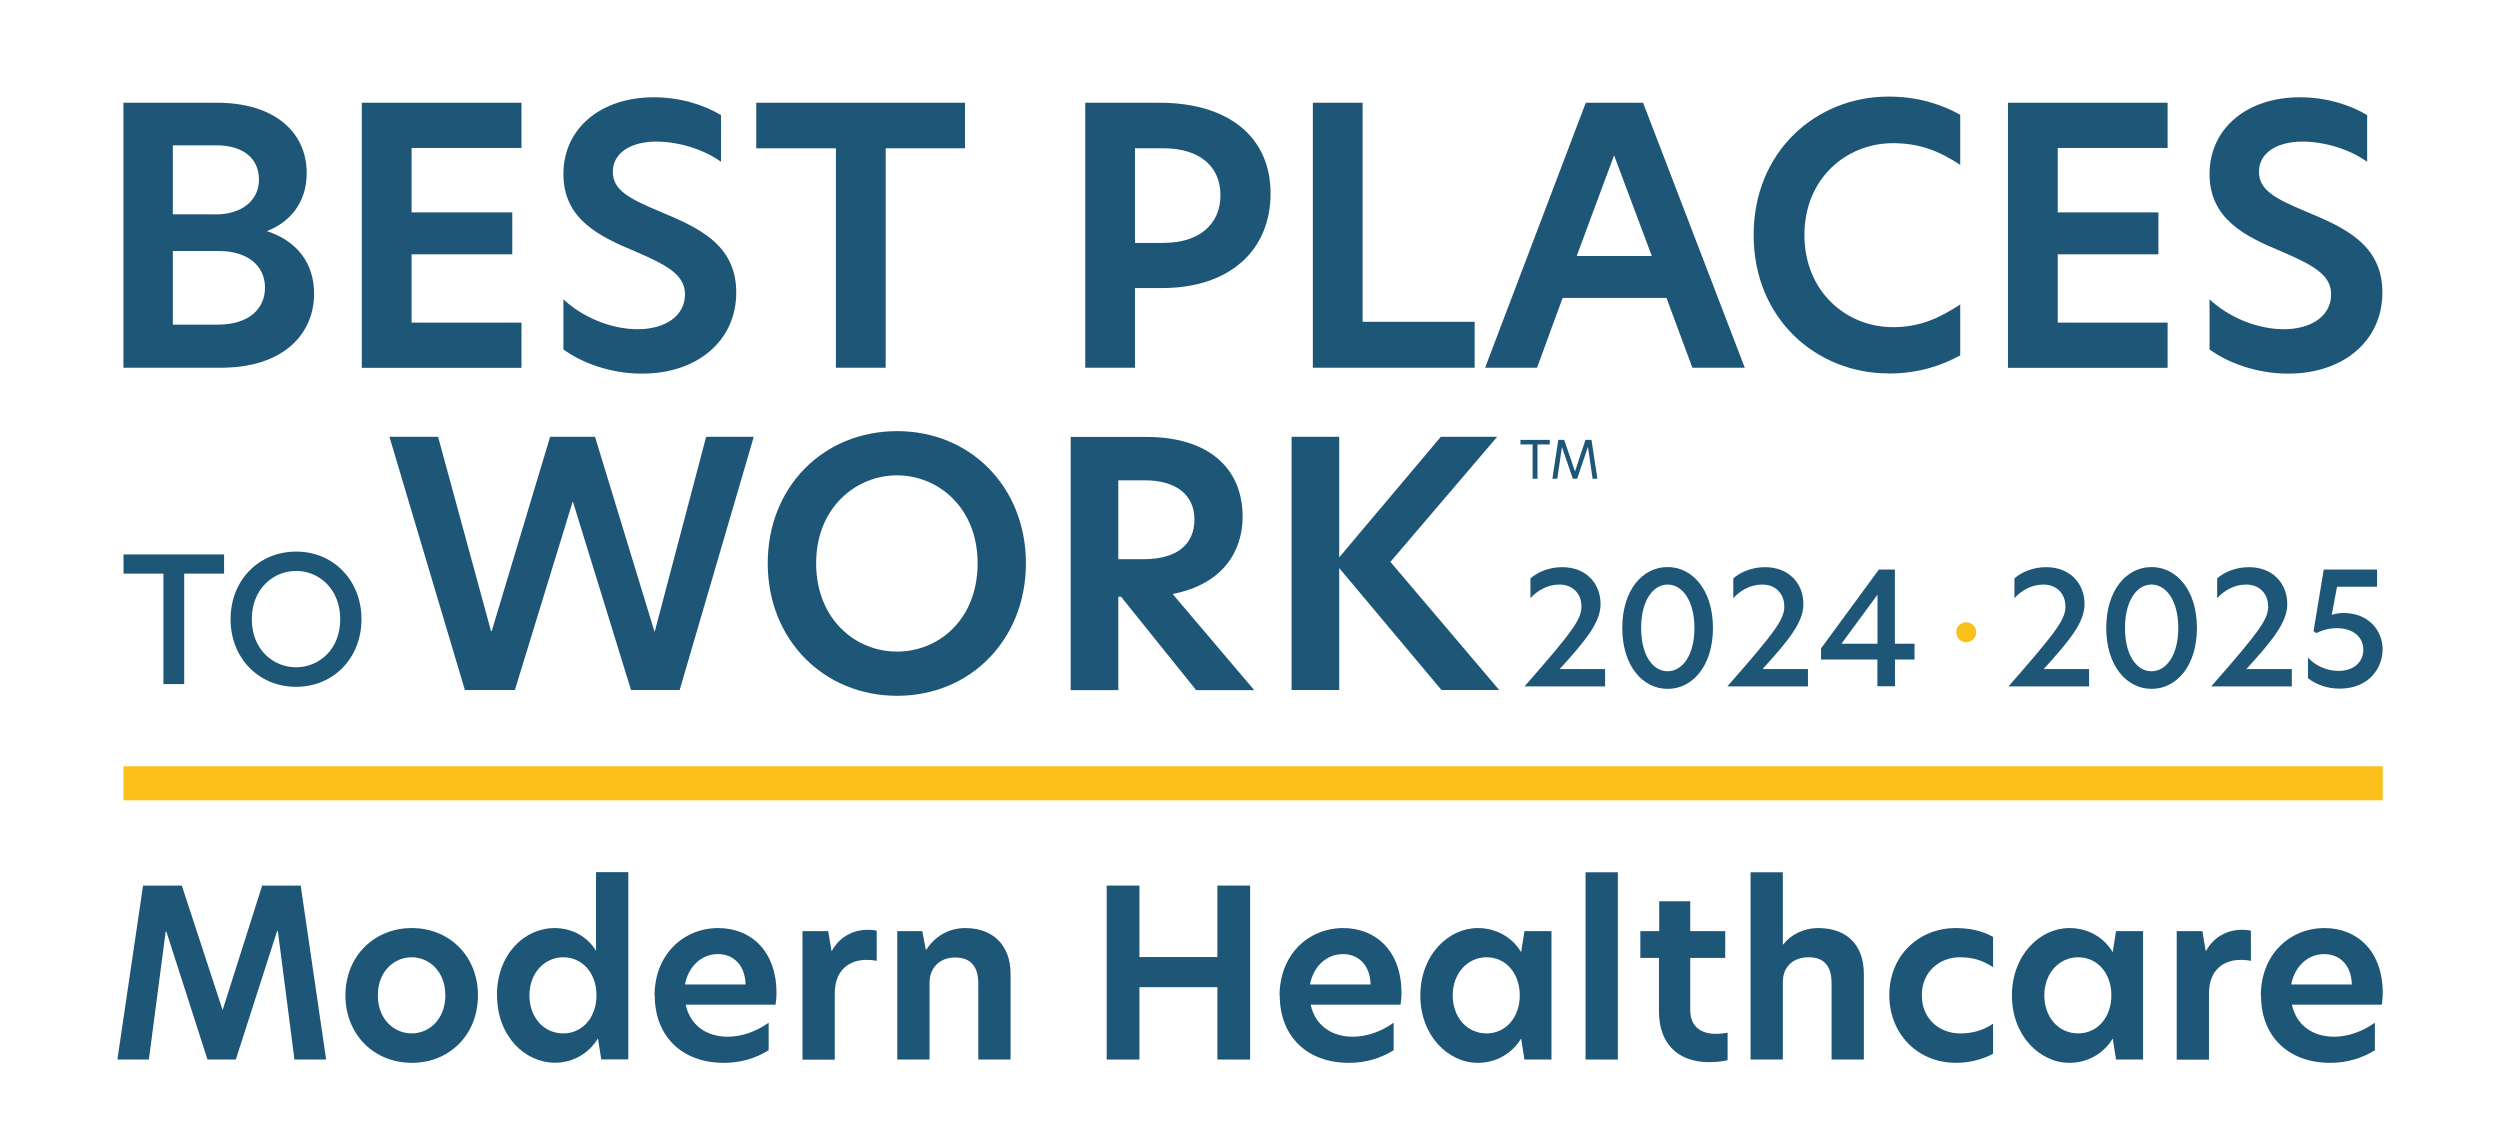 <?xml version="1.0" encoding="UTF-8"?> <svg xmlns="http://www.w3.org/2000/svg" id="Layer_1" version="1.1" viewBox="0 0 220 100"><defs><style> .st0 { fill: #1d5676; } .st1 { fill: none; stroke: #fcc01b; stroke-miterlimit: 10; stroke-width: 3px; } .st2 { fill: #fcc01b; } </style></defs><line class="st1" x1="10.86" y1="68.93" x2="209.68" y2="68.93"></line><g><path class="st0" d="M10.87,9.04h8.2c5.2,0,7.92,2.69,7.92,6.17,0,2.66-1.5,4.35-3.51,5.13,2.72.88,4.16,2.88,4.16,5.51,0,3.51-2.66,6.51-8.2,6.51h-8.58V9.04ZM18.94,18.87c2.5,0,3.85-1.35,3.85-3.07,0-1.82-1.35-3.01-3.73-3.01h-3.85v6.07h3.72ZM19.16,28.57c2.72,0,4.16-1.38,4.16-3.26,0-2-1.63-3.22-4.04-3.22h-4.07v6.48h3.94Z"></path><path class="st0" d="M31.84,9.04h14.05v3.98h-9.67v5.67h8.86v3.69h-8.86v6.01h9.67v3.98h-14.05V9.04Z"></path><path class="st0" d="M63.45,10.11v4.13c-1.57-1.13-3.79-1.78-5.7-1.78-2.16,0-3.82.94-3.82,2.66,0,1.6,1.41,2.35,4.1,3.48,3.38,1.41,6.76,2.88,6.76,7.14s-3.44,7.14-8.29,7.14c-2.85,0-5.38-1-6.92-2.13v-4.41c1.63,1.53,4.13,2.63,6.54,2.63s4.16-1.16,4.16-3.07c0-1.75-1.66-2.6-4.41-3.79-3.07-1.28-6.29-2.79-6.29-6.79s3.26-6.76,7.95-6.76c2.32,0,4.41.66,5.92,1.57Z"></path><path class="st0" d="M73.56,13.05h-7.01v-4.01h18.37v4.01h-6.98v19.31h-4.38V13.05Z"></path><path class="st0" d="M95.5,9.04h6.51c6.14,0,9.8,3.04,9.8,7.98s-3.51,8.33-9.58,8.33h-2.35v7.01h-4.38V9.04ZM102.45,21.37c2.94,0,4.95-1.53,4.95-4.19s-2-4.13-4.98-4.13h-2.54v8.33h2.57Z"></path><path class="st0" d="M115.53,9.04h4.38v19.28h9.86v4.04h-14.24V9.04Z"></path><path class="st0" d="M148.93,32.36l-2.28-6.14h-9.14l-2.25,6.14h-4.57l8.86-23.32h5.04l8.95,23.32h-4.6ZM145.36,22.53l-3.32-8.86-3.29,8.86h6.6Z"></path><path class="st0" d="M166.18,32.86c-6.32,0-11.86-4.79-11.86-12.18s5.54-12.18,11.86-12.18c2.69,0,4.73.72,6.32,1.6v4.41c-1.85-1.22-3.57-1.91-5.92-1.91-4.1,0-7.79,3.1-7.79,8.08s3.69,8.11,7.79,8.11c2.35,0,4.07-.78,5.92-2v4.48c-1.6.88-3.63,1.6-6.32,1.6Z"></path><path class="st0" d="M176.7,9.04h14.05v3.98h-9.67v5.67h8.86v3.69h-8.86v6.01h9.67v3.98h-14.05V9.04Z"></path><path class="st0" d="M208.31,10.11v4.13c-1.57-1.13-3.79-1.78-5.7-1.78-2.16,0-3.82.94-3.82,2.66,0,1.6,1.41,2.35,4.1,3.48,3.38,1.41,6.76,2.88,6.76,7.14s-3.44,7.14-8.29,7.14c-2.85,0-5.38-1-6.92-2.13v-4.41c1.63,1.53,4.13,2.63,6.54,2.63s4.16-1.16,4.16-3.07c0-1.75-1.66-2.6-4.41-3.79-3.07-1.28-6.29-2.79-6.29-6.79s3.26-6.76,7.95-6.76c2.32,0,4.41.66,5.92,1.57Z"></path></g><g><path class="st0" d="M50.42,44.16h-.03l-5.08,16.56h-4.4l-6.64-22.28h4.28l4.66,17.1h.06l5.14-17.1h3.95l5.23,17.13h.03l4.52-17.13h4.19l-6.52,22.28h-4.28l-5.11-16.56Z"></path><path class="st0" d="M78.95,37.94c6.46,0,11.33,4.93,11.33,11.63s-4.87,11.66-11.33,11.66-11.39-4.93-11.39-11.66,4.9-11.63,11.39-11.63ZM86.03,49.57c0-4.9-3.47-7.74-7.09-7.74s-7.12,2.84-7.12,7.74,3.44,7.77,7.12,7.77,7.09-2.84,7.09-7.77Z"></path><path class="st0" d="M94.22,38.45h6.67c5.32,0,8.46,2.63,8.46,7.03,0,2.96-1.67,5.92-6.16,6.79l7.18,8.46h-5.11l-6.61-8.22h-.24v8.22h-4.19v-22.28ZM100.62,49.21c3.02,0,4.49-1.35,4.49-3.5s-1.61-3.44-4.34-3.44h-2.36v6.94h2.21Z"></path><path class="st0" d="M122.36,49.45l9.57,11.27h-5.08l-9-10.73v10.73h-4.19v-22.28h4.19v10.61l8.94-10.61h4.96l-9.39,11Z"></path></g><g><path class="st0" d="M14.38,50.48h-3.51v-1.69h8.85v1.69h-3.51v9.72h-1.83v-9.72Z"></path><path class="st0" d="M26.06,48.54c3.3,0,5.75,2.55,5.75,5.95s-2.45,5.95-5.75,5.95-5.77-2.53-5.77-5.95,2.47-5.95,5.77-5.95ZM29.94,54.49c0-2.68-1.89-4.25-3.88-4.25s-3.9,1.56-3.9,4.25,1.9,4.23,3.9,4.23,3.88-1.55,3.88-4.23Z"></path></g><g><path class="st0" d="M134.88,39.11h-1.08v-.4h2.58v.4h-1.08v3.02h-.43v-3.02Z"></path><path class="st0" d="M137.03,42.13h-.42l.52-3.42h.52l.95,2.78h0l.92-2.78h.53l.52,3.42h-.42l-.41-2.81h0l-.95,2.81h-.38l-.96-2.79h0l-.41,2.79Z"></path></g><g><path class="st0" d="M139.16,53.3c0-.98-.7-1.86-1.93-1.86-1.06,0-1.97.55-2.55,1.2v-1.74c.61-.55,1.64-.99,2.79-.99,2.1,0,3.38,1.42,3.38,3.26,0,1.59-1.31,3.2-3.6,5.71h4v1.52h-7.09c4.49-5.11,5.01-5.96,5.01-7.09Z"></path><path class="st0" d="M146.75,49.9c2.19,0,3.99,2.03,3.99,5.36s-1.79,5.36-3.99,5.36-3.99-2.03-3.99-5.36,1.78-5.36,3.99-5.36ZM144.42,55.26c0,2.43,1.04,3.81,2.33,3.81s2.36-1.39,2.36-3.81-1.08-3.82-2.36-3.82-2.33,1.41-2.33,3.82Z"></path><path class="st0" d="M157.01,53.3c0-.98-.7-1.86-1.93-1.86-1.06,0-1.97.55-2.55,1.2v-1.74c.61-.55,1.64-.99,2.79-.99,2.1,0,3.38,1.42,3.38,3.26,0,1.59-1.31,3.2-3.6,5.71h4v1.52h-7.09c4.49-5.11,5.01-5.96,5.01-7.09Z"></path><path class="st0" d="M166.76,56.65h1.72v1.39h-1.72v2.35h-1.55v-2.35h-4.96v-.98l5.09-6.94h1.41v6.53ZM165.22,56.65v-4.32l-3.15,4.29v.03h3.15Z"></path><path class="st0" d="M181.75,53.3c0-.98-.7-1.86-1.93-1.86-1.06,0-1.97.55-2.55,1.2v-1.74c.61-.55,1.64-.99,2.79-.99,2.1,0,3.38,1.42,3.38,3.26,0,1.59-1.31,3.2-3.6,5.71h4v1.52h-7.09c4.49-5.11,5.01-5.96,5.01-7.09Z"></path><path class="st0" d="M189.34,49.9c2.19,0,3.99,2.03,3.99,5.36s-1.79,5.36-3.99,5.36-3.99-2.03-3.99-5.36,1.78-5.36,3.99-5.36ZM187,55.26c0,2.43,1.04,3.81,2.33,3.81s2.36-1.39,2.36-3.81-1.08-3.82-2.36-3.82-2.33,1.41-2.33,3.82Z"></path><path class="st0" d="M199.59,53.3c0-.98-.7-1.86-1.93-1.86-1.06,0-1.97.55-2.55,1.2v-1.74c.61-.55,1.64-.99,2.79-.99,2.1,0,3.38,1.42,3.38,3.26,0,1.59-1.31,3.2-3.6,5.71h4v1.52h-7.09c4.49-5.11,5.01-5.96,5.01-7.09Z"></path><path class="st0" d="M209.19,51.63h-3.53l-.47,2.48c.23-.08.63-.17,1.02-.17,2.24,0,3.46,1.56,3.46,3.2s-1.2,3.46-3.78,3.46c-1.09,0-2.07-.35-2.79-.92v-1.81c.7.76,1.71,1.17,2.69,1.17,1.35,0,2.18-.79,2.18-1.86s-.83-1.9-2.33-1.9c-.77,0-1.33.21-1.81.43l-.24-.17.9-5.42h4.69v1.5Z"></path></g><circle class="st2" cx="173.03" cy="55.64" r=".88"></circle><g><path class="st0" d="M13.1,93.24h-2.77l2.26-15.31h3.41l3.58,10.93h.02l3.47-10.93h3.39l2.24,15.31h-2.79l-1.46-11.32h-.06l-3.64,11.32h-2.49l-3.62-11.26h-.06l-1.48,11.26Z"></path><path class="st0" d="M30.4,87.59c0-3.47,2.55-5.92,5.84-5.92s5.82,2.45,5.82,5.92-2.51,5.94-5.82,5.94-5.84-2.47-5.84-5.94ZM36.23,90.94c1.52,0,2.96-1.23,2.96-3.35s-1.44-3.35-2.96-3.35-2.98,1.21-2.98,3.35,1.46,3.35,2.98,3.35Z"></path><path class="st0" d="M43.73,87.59c0-3.62,2.42-5.92,5.08-5.92,1.54,0,2.92.78,3.64,2.01v-6.93h2.84v16.48h-2.38l-.29-1.85c-.78,1.29-2.16,2.14-3.78,2.14-2.63,0-5.1-2.32-5.1-5.94ZM49.57,90.94c1.66,0,2.92-1.38,2.92-3.35s-1.25-3.35-2.92-3.35-2.98,1.4-2.98,3.35,1.27,3.35,2.98,3.35Z"></path><path class="st0" d="M57.6,87.63c0-3.62,2.53-5.96,5.61-5.96,2.82,0,5.12,1.97,5.12,5.71,0,.39-.04.72-.08,1.03h-7.91c.39,1.83,1.85,2.82,3.7,2.82,1.25,0,2.49-.45,3.6-1.23v2.42c-1.15.72-2.49,1.11-3.92,1.11-3.82,0-6.1-2.45-6.1-5.9ZM65.61,86.63c-.04-1.75-1.11-2.67-2.43-2.67-1.4,0-2.59,1.03-2.9,2.67h5.32Z"></path><path class="st0" d="M70.62,81.94h2.26l.29,1.73h.04c.76-1.4,2.12-1.85,3.12-1.85.31,0,.58.02.82.08v2.65c-.31-.06-.6-.08-.9-.08-1.42,0-2.79.8-2.79,2.96v5.82h-2.84v-11.3Z"></path><path class="st0" d="M88.93,85.7v7.54h-2.84v-6.68c0-1.56-.7-2.3-2.05-2.3s-2.24.92-2.24,2.22v6.76h-2.84v-11.3h2.2l.31,1.62h.06c.66-1.05,1.85-1.89,3.41-1.89,2.47,0,3.99,1.54,3.99,4.03Z"></path><path class="st0" d="M107.13,86.87h-6.86v6.37h-2.88v-15.31h2.88v6.29h6.86v-6.29h2.88v15.31h-2.88v-6.37Z"></path><path class="st0" d="M112.6,87.63c0-3.62,2.53-5.96,5.61-5.96,2.82,0,5.12,1.97,5.12,5.71,0,.39-.04.72-.08,1.03h-7.91c.39,1.83,1.85,2.82,3.7,2.82,1.25,0,2.49-.45,3.6-1.23v2.42c-1.15.72-2.49,1.11-3.92,1.11-3.82,0-6.1-2.45-6.1-5.9ZM120.61,86.63c-.04-1.75-1.11-2.67-2.43-2.67-1.4,0-2.59,1.03-2.9,2.67h5.32Z"></path><path class="st0" d="M124.99,87.61c0-3.6,2.49-5.94,5.05-5.94,1.66,0,3.04.82,3.82,2.12l.29-1.85h2.38v11.3h-2.38l-.29-1.85c-.78,1.29-2.16,2.14-3.82,2.14-2.57,0-5.05-2.36-5.05-5.92ZM130.82,90.94c1.66,0,2.92-1.38,2.92-3.35s-1.25-3.35-2.92-3.35-2.98,1.4-2.98,3.35,1.27,3.35,2.98,3.35Z"></path><path class="st0" d="M139.53,76.76h2.84v16.48h-2.84v-16.48Z"></path><path class="st0" d="M148.74,81.94h3.08v2.36h-3.08v4.56c0,1.52.97,2.12,2.28,2.12.31,0,.66-.04,1.01-.1v2.42c-.37.08-.88.17-1.62.17-2.82,0-4.42-1.69-4.42-4.46v-4.71h-1.64v-2.36h1.66v-2.63h2.73v2.63Z"></path><path class="st0" d="M156.89,83.11h.04c.64-.84,1.77-1.44,3.08-1.44,2.45,0,4.01,1.42,4.01,4.05v7.52h-2.84v-6.7c0-1.56-.68-2.3-2.03-2.3-1.25,0-2.26.74-2.26,2.18v6.82h-2.84v-16.48h2.84v6.35Z"></path><path class="st0" d="M172.49,90.94c.9,0,1.95-.18,2.9-.86v2.65c-.9.49-2.05.8-3.27.8-3.33,0-5.86-2.51-5.86-5.96s2.55-5.9,5.86-5.9c1.15,0,2.32.23,3.27.78v2.67c-.94-.64-1.85-.88-2.92-.88-1.79,0-3.35,1.27-3.35,3.35s1.56,3.35,3.37,3.35Z"></path><path class="st0" d="M177.05,87.61c0-3.6,2.49-5.94,5.05-5.94,1.66,0,3.04.82,3.82,2.12l.29-1.85h2.38v11.3h-2.38l-.29-1.85c-.78,1.29-2.16,2.14-3.82,2.14-2.57,0-5.05-2.36-5.05-5.92ZM182.88,90.94c1.66,0,2.92-1.38,2.92-3.35s-1.25-3.35-2.92-3.35-2.98,1.4-2.98,3.35,1.27,3.35,2.98,3.35Z"></path><path class="st0" d="M191.55,81.94h2.26l.29,1.73h.04c.76-1.4,2.12-1.85,3.12-1.85.31,0,.58.02.82.08v2.65c-.31-.06-.6-.08-.9-.08-1.42,0-2.79.8-2.79,2.96v5.82h-2.84v-11.3Z"></path><path class="st0" d="M198.95,87.63c0-3.62,2.53-5.96,5.61-5.96,2.82,0,5.12,1.97,5.12,5.71,0,.39-.04.72-.08,1.03h-7.91c.39,1.83,1.85,2.82,3.7,2.82,1.25,0,2.49-.45,3.6-1.23v2.42c-1.15.72-2.49,1.11-3.92,1.11-3.82,0-6.1-2.45-6.1-5.9ZM206.96,86.63c-.04-1.75-1.11-2.67-2.43-2.67-1.4,0-2.59,1.03-2.9,2.67h5.32Z"></path></g></svg> 